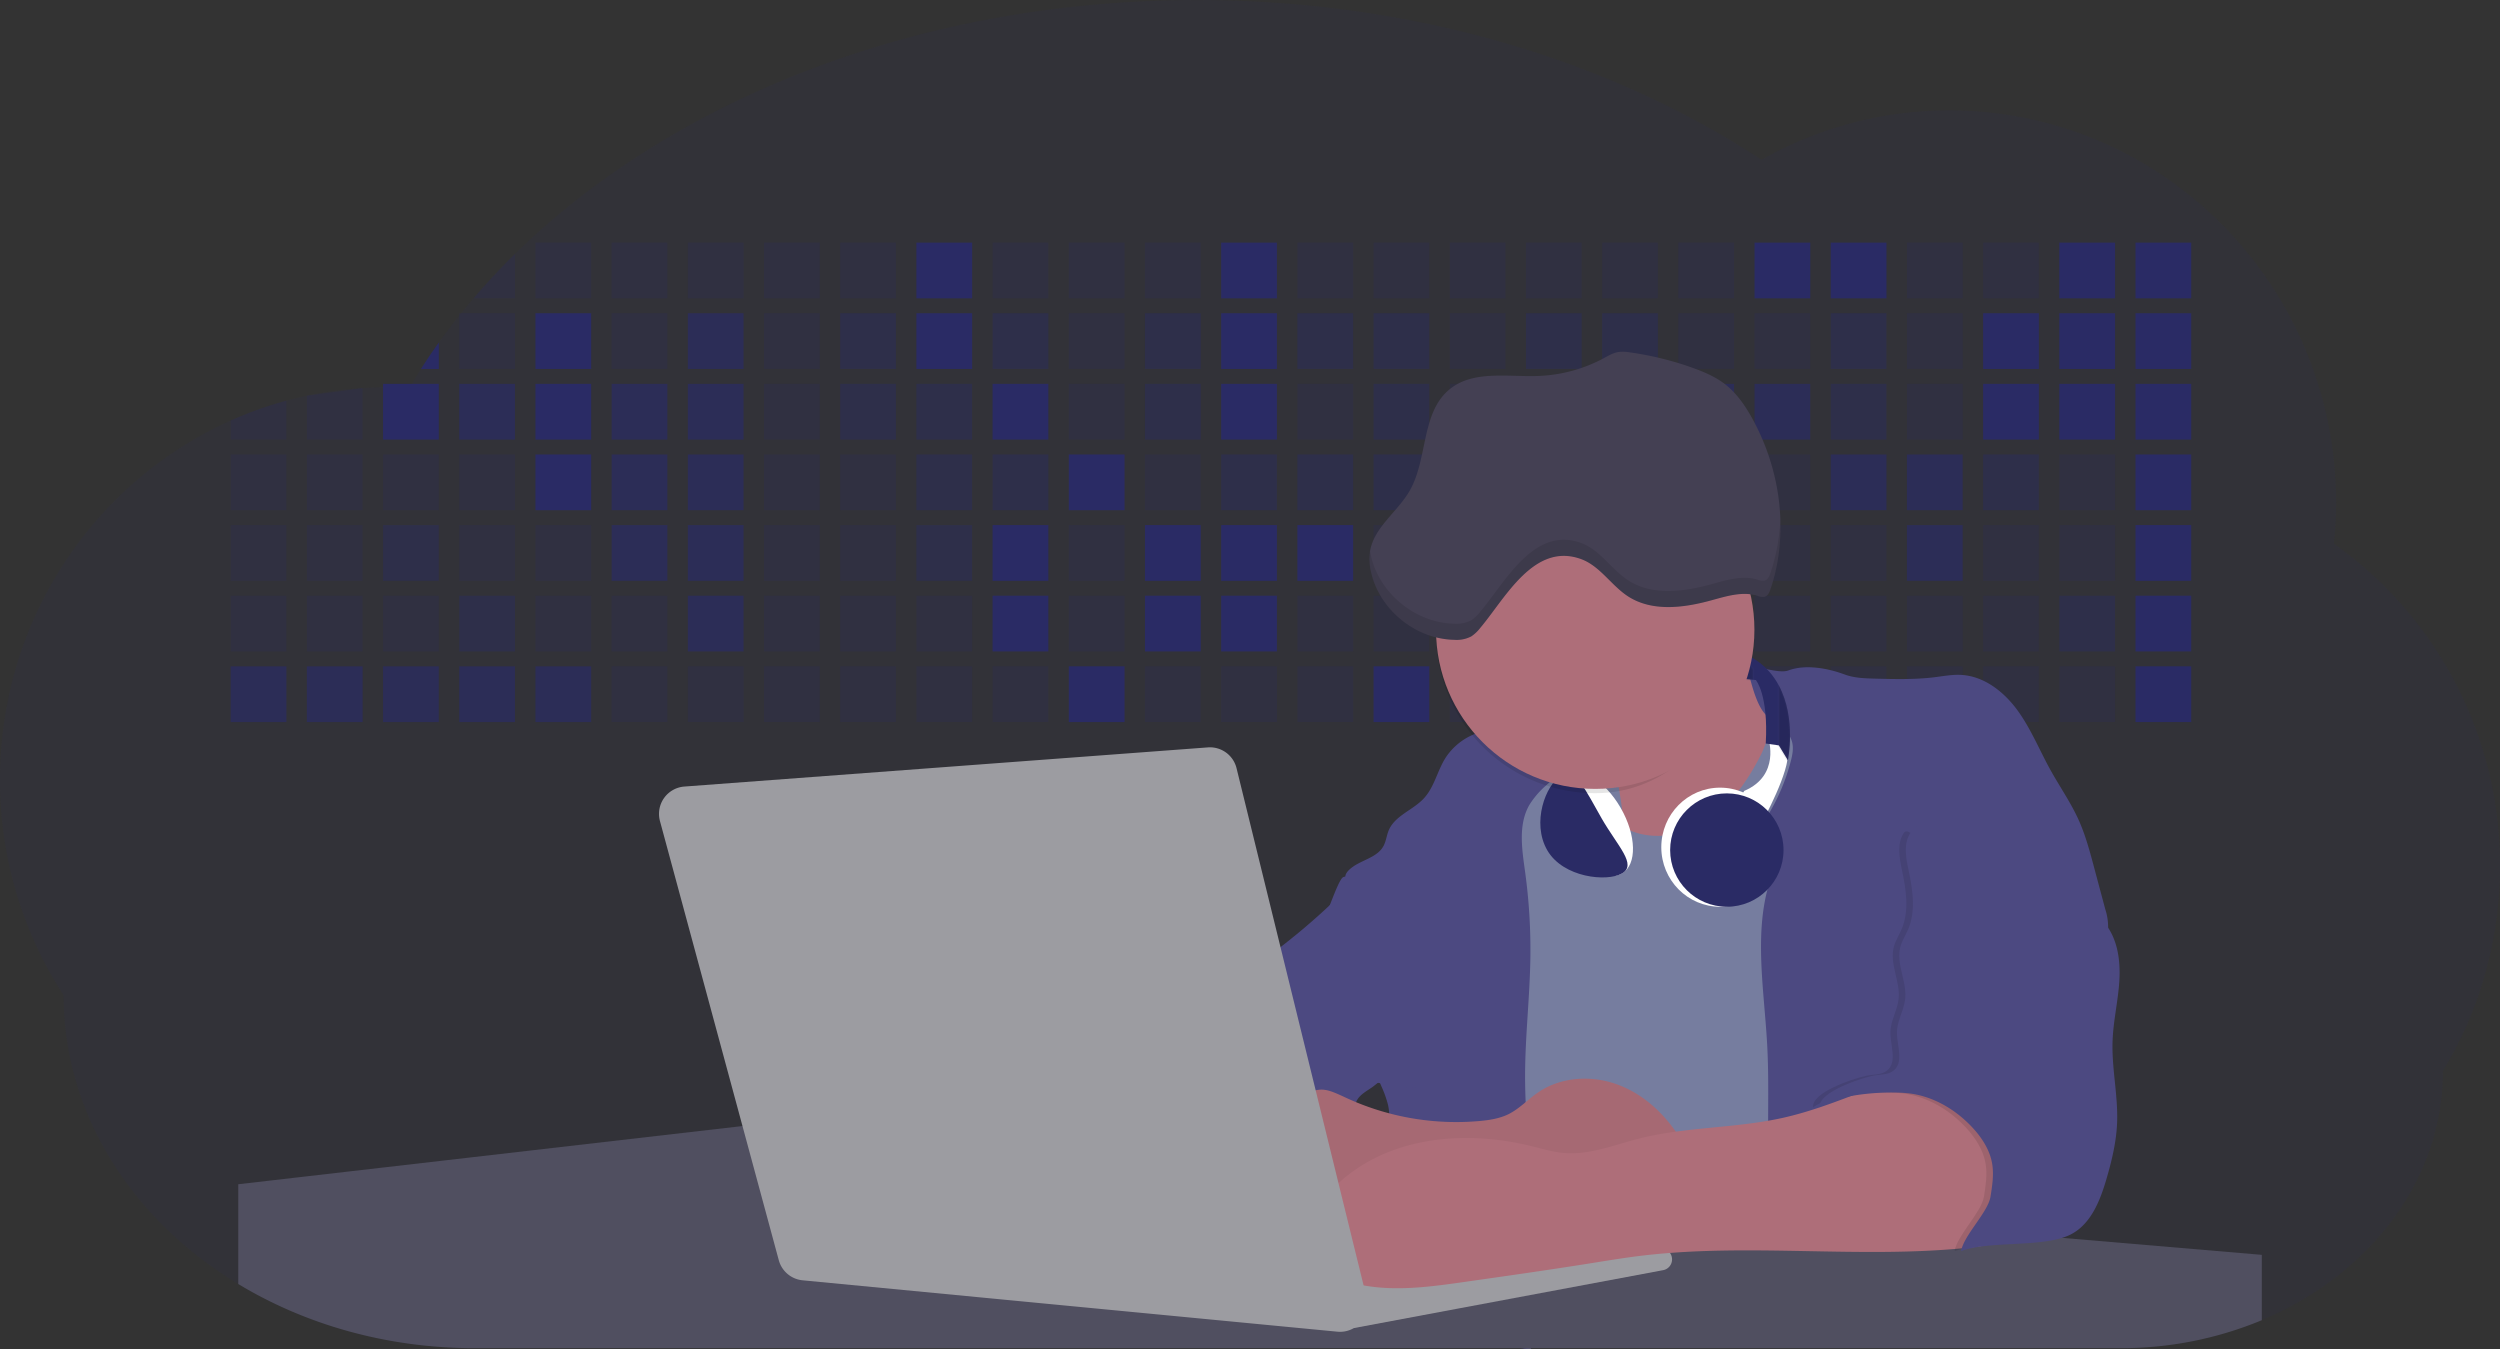 <svg id="aa7bae02-e79e-4d6b-a496-aba15f39787c" data-name="Layer 1" xmlns="http://www.w3.org/2000/svg" width="1144" height="617.32" viewBox="0 0 1144 617.32"><rect x="0" y="0" width="1144" height="617.32" fill="#333333" stroke="none"/><title>developer activity</title><path d="M1172,537.57a181.92,181.92,0,0,1-6.85,49.6,180.06,180.06,0,0,1-19.27,44.28c0,50.1-33.82,93.4-82.91,114a167.3,167.3,0,0,1-64.73,12.8H245.17c-40.25,0-77.55-10.86-108.14-29.36A185.76,185.76,0,0,1,112.2,711c-34-29.22-55.08-69.6-55.08-114.2A180.5,180.5,0,0,1,28,498.08c0-73.36,43.39-136.44,105.55-164.29a174.52,174.52,0,0,1,25.51-9.12q4.63-1.26,9.36-2.26a175.39,175.39,0,0,1,25.51-3.5q4.65-.29,9.35-.33H205c3.46,0,6.89.12,10.3.32l1.12-1.9q2.06-3.44,4.22-6.81,3.9-6.14,8.18-12.1,4.48-6.29,9.35-12.38l.83-1q2.76-3.44,5.64-6.8,9-10.49,19-20.35c72.11-70.68,185.08-116.18,312.08-116.18,98.82,0,189.15,27.55,258.34,73.07A174.18,174.18,0,0,1,920,191.86c97.74,0,177,80.37,177,179.51a184.9,184.9,0,0,1-1,18.78A180,180,0,0,1,1172,537.57Z" transform="translate(-28 -141.34)" fill="#2A2B65" opacity="0.1"/><path d="M263.66,257.52v20.35h-19Q253.59,267.39,263.66,257.52Z" transform="translate(-28 -141.34)" fill="#2A2B65" opacity="0.2"/><rect x="245.02" y="111.02" width="25.51" height="25.51" fill="#2A2B65" opacity="0.2"/><rect x="279.88" y="111.02" width="25.51" height="25.51" fill="#2A2B65" opacity="0.2"/><rect x="314.75" y="111.02" width="25.51" height="25.51" fill="#2A2B65" opacity="0.2"/><rect x="349.61" y="111.02" width="25.51" height="25.51" fill="#2A2B65" opacity="0.2"/><rect x="384.48" y="111.02" width="25.51" height="25.51" fill="#2A2B65" opacity="0.2"/><rect x="419.35" y="111.02" width="25.51" height="25.51" fill="#2A2B65"/><rect x="454.21" y="111.02" width="25.51" height="25.51" fill="#2A2B65" opacity="0.2"/><rect x="489.08" y="111.02" width="25.51" height="25.51" fill="#2A2B65" opacity="0.2"/><rect x="523.94" y="111.02" width="25.51" height="25.51" fill="#2A2B65" opacity="0.2"/><rect x="558.81" y="111.02" width="25.51" height="25.51" fill="#2A2B65"/><rect x="593.68" y="111.02" width="25.51" height="25.51" fill="#2A2B65" opacity="0.2"/><rect x="628.54" y="111.02" width="25.51" height="25.51" fill="#2A2B65" opacity="0.2"/><rect x="663.41" y="111.02" width="25.51" height="25.51" fill="#2A2B65" opacity="0.2"/><rect x="698.28" y="111.02" width="25.51" height="25.51" fill="#2A2B65" opacity="0.2"/><rect x="733.14" y="111.02" width="25.51" height="25.51" fill="#2A2B65" opacity="0.2"/><rect x="768.01" y="111.02" width="25.51" height="25.51" fill="#2A2B65" opacity="0.2"/><rect x="802.87" y="111.02" width="25.51" height="25.51" fill="#2A2B65"/><rect x="837.74" y="111.02" width="25.51" height="25.51" fill="#2A2B65"/><rect x="872.61" y="111.02" width="25.51" height="25.51" fill="#2A2B65" opacity="0.2"/><rect x="907.47" y="111.02" width="25.51" height="25.51" fill="#2A2B65" opacity="0.2"/><rect x="942.34" y="111.02" width="25.51" height="25.51" fill="#2A2B65"/><rect x="977.2" y="111.02" width="25.51" height="25.51" fill="#2A2B65"/><path d="M228.8,298.08v12.1h-8.18Q224.52,304,228.8,298.08Z" transform="translate(-28 -141.34)" fill="#2A2B65"/><rect x="210.15" y="143.33" width="25.51" height="25.51" fill="#2A2B65" opacity="0.2"/><rect x="245.02" y="143.33" width="25.51" height="25.51" fill="#2A2B65"/><rect x="279.88" y="143.33" width="25.51" height="25.51" fill="#2A2B65" opacity="0.2"/><rect x="314.75" y="143.33" width="25.51" height="25.51" fill="#2A2B65" opacity="0.7"/><rect x="349.61" y="143.33" width="25.51" height="25.51" fill="#2A2B65" opacity="0.2"/><rect x="384.48" y="143.33" width="25.51" height="25.51" fill="#2A2B65" opacity="0.4"/><rect x="419.35" y="143.33" width="25.51" height="25.51" fill="#2A2B65"/><rect x="454.21" y="143.33" width="25.51" height="25.51" fill="#2A2B65" opacity="0.4"/><rect x="489.08" y="143.33" width="25.51" height="25.51" fill="#2A2B65" opacity="0.2"/><rect x="523.94" y="143.33" width="25.51" height="25.51" fill="#2A2B65" opacity="0.4"/><rect x="558.81" y="143.33" width="25.51" height="25.51" fill="#2A2B65"/><rect x="593.68" y="143.33" width="25.51" height="25.51" fill="#2A2B65" opacity="0.4"/><rect x="628.54" y="143.33" width="25.51" height="25.51" fill="#2A2B65" opacity="0.4"/><rect x="663.41" y="143.33" width="25.51" height="25.51" fill="#2A2B65" opacity="0.2"/><rect x="698.28" y="143.33" width="25.51" height="25.51" fill="#2A2B65" opacity="0.4"/><rect x="733.14" y="143.33" width="25.51" height="25.51" fill="#2A2B65" opacity="0.4"/><rect x="768.01" y="143.33" width="25.51" height="25.51" fill="#2A2B65" opacity="0.2"/><rect x="802.87" y="143.33" width="25.51" height="25.51" fill="#2A2B65" opacity="0.2"/><rect x="837.74" y="143.33" width="25.51" height="25.51" fill="#2A2B65" opacity="0.4"/><rect x="872.61" y="143.33" width="25.51" height="25.51" fill="#2A2B65" opacity="0.2"/><rect x="907.47" y="143.33" width="25.51" height="25.51" fill="#2A2B65"/><rect x="942.34" y="143.33" width="25.51" height="25.51" fill="#2A2B65"/><rect x="977.2" y="143.33" width="25.51" height="25.51" fill="#2A2B65"/><path d="M159.06,324.67V342.5H133.55v-8.71A174.52,174.52,0,0,1,159.06,324.67Z" transform="translate(-28 -141.34)" fill="#2A2B65" opacity="0.2"/><polygon points="165.93 177.57 165.93 201.16 140.42 201.16 140.42 181.07 165.93 177.57" fill="#2A2B65" opacity="0.2"/><rect x="175.28" y="175.65" width="25.51" height="25.51" fill="#2A2B65"/><rect x="210.15" y="175.65" width="25.51" height="25.51" fill="#2A2B65" opacity="0.7"/><rect x="245.02" y="175.65" width="25.51" height="25.51" fill="#2A2B65"/><rect x="279.88" y="175.65" width="25.51" height="25.51" fill="#2A2B65" opacity="0.7"/><rect x="314.75" y="175.65" width="25.51" height="25.51" fill="#2A2B65" opacity="0.7"/><rect x="349.61" y="175.65" width="25.51" height="25.51" fill="#2A2B65" opacity="0.2"/><rect x="384.48" y="175.65" width="25.51" height="25.51" fill="#2A2B65" opacity="0.4"/><rect x="419.35" y="175.65" width="25.51" height="25.51" fill="#2A2B65" opacity="0.4"/><rect x="454.21" y="175.65" width="25.51" height="25.51" fill="#2A2B65"/><rect x="489.08" y="175.65" width="25.51" height="25.51" fill="#2A2B65" opacity="0.2"/><rect x="523.94" y="175.65" width="25.51" height="25.51" fill="#2A2B65" opacity="0.4"/><rect x="558.81" y="175.65" width="25.51" height="25.51" fill="#2A2B65"/><rect x="593.68" y="175.65" width="25.51" height="25.51" fill="#2A2B65" opacity="0.2"/><rect x="628.54" y="175.65" width="25.51" height="25.51" fill="#2A2B65" opacity="0.4"/><rect x="663.41" y="175.65" width="25.51" height="25.51" fill="#2A2B65" opacity="0.2"/><rect x="698.28" y="175.65" width="25.51" height="25.51" fill="#2A2B65"/><rect x="733.14" y="175.65" width="25.51" height="25.51" fill="#2A2B65" opacity="0.2"/><rect x="768.01" y="175.65" width="25.51" height="25.51" fill="#2A2B65" opacity="0.7"/><rect x="802.87" y="175.65" width="25.51" height="25.51" fill="#2A2B65" opacity="0.7"/><rect x="837.74" y="175.65" width="25.51" height="25.51" fill="#2A2B65" opacity="0.4"/><rect x="872.61" y="175.65" width="25.51" height="25.51" fill="#2A2B65" opacity="0.2"/><rect x="907.47" y="175.65" width="25.51" height="25.51" fill="#2A2B65"/><rect x="942.34" y="175.65" width="25.51" height="25.51" fill="#2A2B65"/><rect x="977.2" y="175.65" width="25.51" height="25.51" fill="#2A2B65"/><rect x="105.55" y="207.96" width="25.51" height="25.51" fill="#2A2B65" opacity="0.2"/><rect x="140.42" y="207.96" width="25.51" height="25.51" fill="#2A2B65" opacity="0.2"/><rect x="175.28" y="207.96" width="25.51" height="25.51" fill="#2A2B65" opacity="0.2"/><rect x="210.15" y="207.96" width="25.51" height="25.51" fill="#2A2B65" opacity="0.2"/><rect x="245.02" y="207.96" width="25.51" height="25.51" fill="#2A2B65"/><rect x="279.88" y="207.96" width="25.51" height="25.51" fill="#2A2B65" opacity="0.7"/><rect x="314.75" y="207.96" width="25.51" height="25.51" fill="#2A2B65" opacity="0.7"/><rect x="349.61" y="207.96" width="25.51" height="25.51" fill="#2A2B65" opacity="0.2"/><rect x="384.48" y="207.96" width="25.51" height="25.51" fill="#2A2B65" opacity="0.2"/><rect x="419.35" y="207.96" width="25.51" height="25.51" fill="#2A2B65" opacity="0.4"/><rect x="454.21" y="207.96" width="25.51" height="25.51" fill="#2A2B65" opacity="0.4"/><rect x="489.08" y="207.96" width="25.51" height="25.51" fill="#2A2B65"/><rect x="523.94" y="207.96" width="25.51" height="25.51" fill="#2A2B65" opacity="0.2"/><rect x="558.81" y="207.96" width="25.51" height="25.51" fill="#2A2B65" opacity="0.4"/><rect x="593.68" y="207.96" width="25.51" height="25.51" fill="#2A2B65" opacity="0.4"/><rect x="628.54" y="207.96" width="25.51" height="25.51" fill="#2A2B65" opacity="0.4"/><rect x="663.41" y="207.96" width="25.51" height="25.51" fill="#2A2B65" opacity="0.4"/><rect x="698.28" y="207.96" width="25.51" height="25.51" fill="#2A2B65" opacity="0.2"/><rect x="733.14" y="207.96" width="25.51" height="25.51" fill="#2A2B65" opacity="0.2"/><rect x="768.01" y="207.96" width="25.51" height="25.51" fill="#2A2B65" opacity="0.2"/><rect x="802.87" y="207.96" width="25.51" height="25.51" fill="#2A2B65" opacity="0.2"/><rect x="837.74" y="207.96" width="25.51" height="25.51" fill="#2A2B65" opacity="0.7"/><rect x="872.61" y="207.96" width="25.51" height="25.51" fill="#2A2B65" opacity="0.7"/><rect x="907.47" y="207.96" width="25.51" height="25.51" fill="#2A2B65" opacity="0.4"/><rect x="942.34" y="207.96" width="25.51" height="25.51" fill="#2A2B65" opacity="0.2"/><rect x="977.2" y="207.96" width="25.51" height="25.51" fill="#2A2B65"/><rect x="105.55" y="240.28" width="25.51" height="25.51" fill="#2A2B65" opacity="0.2"/><rect x="140.42" y="240.28" width="25.51" height="25.51" fill="#2A2B65" opacity="0.2"/><rect x="175.28" y="240.28" width="25.51" height="25.51" fill="#2A2B65" opacity="0.4"/><rect x="210.15" y="240.28" width="25.51" height="25.51" fill="#2A2B65" opacity="0.2"/><rect x="245.02" y="240.28" width="25.51" height="25.51" fill="#2A2B65" opacity="0.2"/><rect x="279.88" y="240.28" width="25.51" height="25.51" fill="#2A2B65" opacity="0.7"/><rect x="314.75" y="240.28" width="25.51" height="25.51" fill="#2A2B65" opacity="0.7"/><rect x="349.61" y="240.28" width="25.51" height="25.51" fill="#2A2B65" opacity="0.2"/><rect x="384.48" y="240.28" width="25.51" height="25.51" fill="#2A2B65" opacity="0.2"/><rect x="419.35" y="240.28" width="25.51" height="25.51" fill="#2A2B65" opacity="0.4"/><rect x="454.21" y="240.28" width="25.51" height="25.51" fill="#2A2B65"/><rect x="489.08" y="240.28" width="25.51" height="25.51" fill="#2A2B65" opacity="0.2"/><rect x="523.94" y="240.28" width="25.51" height="25.51" fill="#2A2B65"/><rect x="558.81" y="240.28" width="25.51" height="25.51" fill="#2A2B65"/><rect x="593.68" y="240.28" width="25.51" height="25.51" fill="#2A2B65"/><rect x="628.54" y="240.28" width="25.51" height="25.51" fill="#2A2B65" opacity="0.2"/><rect x="663.41" y="240.28" width="25.51" height="25.51" fill="#2A2B65"/><rect x="698.28" y="240.28" width="25.51" height="25.51" fill="#2A2B65" opacity="0.2"/><rect x="733.14" y="240.28" width="25.51" height="25.51" fill="#2A2B65" opacity="0.2"/><rect x="768.01" y="240.28" width="25.51" height="25.51" fill="#2A2B65" opacity="0.2"/><rect x="802.87" y="240.28" width="25.51" height="25.51" fill="#2A2B65" opacity="0.2"/><rect x="837.74" y="240.28" width="25.51" height="25.51" fill="#2A2B65" opacity="0.2"/><rect x="872.61" y="240.28" width="25.51" height="25.51" fill="#2A2B65" opacity="0.7"/><rect x="907.47" y="240.28" width="25.51" height="25.51" fill="#2A2B65" opacity="0.2"/><rect x="942.34" y="240.28" width="25.51" height="25.51" fill="#2A2B65" opacity="0.2"/><rect x="977.2" y="240.28" width="25.51" height="25.51" fill="#2A2B65"/><rect x="105.55" y="272.59" width="25.51" height="25.51" fill="#2A2B65" opacity="0.2"/><rect x="140.42" y="272.59" width="25.51" height="25.51" fill="#2A2B65" opacity="0.2"/><rect x="175.28" y="272.59" width="25.51" height="25.51" fill="#2A2B65" opacity="0.2"/><rect x="210.15" y="272.59" width="25.51" height="25.51" fill="#2A2B65" opacity="0.4"/><rect x="245.02" y="272.59" width="25.51" height="25.51" fill="#2A2B65" opacity="0.2"/><rect x="279.88" y="272.59" width="25.51" height="25.51" fill="#2A2B65" opacity="0.2"/><rect x="314.75" y="272.59" width="25.51" height="25.51" fill="#2A2B65" opacity="0.7"/><rect x="349.61" y="272.59" width="25.51" height="25.51" fill="#2A2B65" opacity="0.2"/><rect x="384.48" y="272.59" width="25.51" height="25.51" fill="#2A2B65" opacity="0.2"/><rect x="419.35" y="272.59" width="25.51" height="25.51" fill="#2A2B65" opacity="0.2"/><rect x="454.21" y="272.59" width="25.51" height="25.51" fill="#2A2B65"/><rect x="489.08" y="272.59" width="25.51" height="25.51" fill="#2A2B65" opacity="0.2"/><rect x="523.94" y="272.59" width="25.51" height="25.51" fill="#2A2B65"/><rect x="558.81" y="272.59" width="25.51" height="25.51" fill="#2A2B65"/><rect x="593.68" y="272.59" width="25.51" height="25.51" fill="#2A2B65" opacity="0.2"/><rect x="628.54" y="272.59" width="25.51" height="25.51" fill="#2A2B65" opacity="0.2"/><rect x="663.41" y="272.59" width="25.51" height="25.51" fill="#2A2B65" opacity="0.2"/><rect x="698.28" y="272.59" width="25.51" height="25.51" fill="#2A2B65" opacity="0.2"/><rect x="733.14" y="272.59" width="25.51" height="25.51" fill="#2A2B65" opacity="0.2"/><rect x="768.01" y="272.59" width="25.51" height="25.51" fill="#2A2B65" opacity="0.2"/><rect x="802.87" y="272.59" width="25.51" height="25.51" fill="#2A2B65" opacity="0.2"/><rect x="837.74" y="272.59" width="25.51" height="25.51" fill="#2A2B65" opacity="0.2"/><rect x="872.61" y="272.59" width="25.51" height="25.51" fill="#2A2B65" opacity="0.2"/><rect x="907.47" y="272.59" width="25.51" height="25.51" fill="#2A2B65" opacity="0.2"/><rect x="942.34" y="272.59" width="25.51" height="25.51" fill="#2A2B65" opacity="0.4"/><rect x="977.2" y="272.59" width="25.51" height="25.51" fill="#2A2B65"/><rect x="105.55" y="304.91" width="25.51" height="25.51" fill="#2A2B65" opacity="0.7"/><rect x="140.42" y="304.91" width="25.51" height="25.51" fill="#2A2B65" opacity="0.7"/><rect x="175.28" y="304.91" width="25.51" height="25.51" fill="#2A2B65" opacity="0.7"/><rect x="210.15" y="304.91" width="25.51" height="25.51" fill="#2A2B65" opacity="0.7"/><rect x="245.02" y="304.91" width="25.51" height="25.51" fill="#2A2B65" opacity="0.7"/><rect x="279.88" y="304.91" width="25.51" height="25.51" fill="#2A2B65" opacity="0.2"/><rect x="314.75" y="304.91" width="25.51" height="25.51" fill="#2A2B65" opacity="0.2"/><rect x="349.61" y="304.91" width="25.51" height="25.51" fill="#2A2B65" opacity="0.2"/><rect x="384.48" y="304.91" width="25.51" height="25.51" fill="#2A2B65" opacity="0.2"/><rect x="419.35" y="304.91" width="25.51" height="25.51" fill="#2A2B65" opacity="0.2"/><rect x="454.21" y="304.91" width="25.51" height="25.51" fill="#2A2B65" opacity="0.2"/><rect x="489.08" y="304.91" width="25.51" height="25.51" fill="#2A2B65"/><rect x="523.94" y="304.91" width="25.51" height="25.51" fill="#2A2B65" opacity="0.2"/><rect x="558.81" y="304.91" width="25.51" height="25.51" fill="#2A2B65" opacity="0.2"/><rect x="593.68" y="304.91" width="25.51" height="25.51" fill="#2A2B65" opacity="0.2"/><rect x="628.54" y="304.91" width="25.51" height="25.51" fill="#2A2B65"/><rect x="663.41" y="304.91" width="25.51" height="25.51" fill="#2A2B65" opacity="0.2"/><rect x="698.28" y="304.91" width="25.51" height="25.51" fill="#2A2B65" opacity="0.2"/><rect x="733.14" y="304.91" width="25.51" height="25.51" fill="#2A2B65" opacity="0.2"/><rect x="768.01" y="304.91" width="25.51" height="25.51" fill="#2A2B65" opacity="0.2"/><rect x="802.87" y="304.91" width="25.51" height="25.51" fill="#2A2B65" opacity="0.2"/><rect x="837.74" y="304.91" width="25.51" height="25.51" fill="#2A2B65" opacity="0.2"/><rect x="872.61" y="304.91" width="25.51" height="25.51" fill="#2A2B65" opacity="0.2"/><rect x="907.47" y="304.91" width="25.51" height="25.51" fill="#2A2B65" opacity="0.2"/><rect x="942.34" y="304.91" width="25.51" height="25.51" fill="#2A2B65" opacity="0.2"/><rect x="977.2" y="304.91" width="25.51" height="25.51" fill="#2A2B65"/><circle cx="734.52" cy="363.89" r="34.87" fill="#767d9f"/><path d="M760.71,460.87q5.22,22.78,8.86,45.9c.73,4.58,1.38,9.41-.28,13.74-1.39,3.61-4.22,6.43-6.44,9.59s-3.9,7.21-2.55,10.83,5.29,5.6,9.05,6.62c10.76,2.9,22.23.79,32.94-2.35a53.29,53.29,0,0,0,13.81-5.72c4.54-2.88,8.26-6.88,11.68-11,15.61-18.93,25.83-41.65,35.45-64.23a39.12,39.12,0,0,1-33.11-13.34c-3.94-4.63-6.83-11.08-4.61-16.74-6.51,3.57-14.24,3.81-21.25,6.25a75.49,75.49,0,0,0-12.5,6.15q-7.18,4.15-14.28,8.46C772.07,458.29,767,461.19,760.71,460.87Z" transform="translate(-28 -141.34)" fill="#ae6e79"/><path d="M833.64,487.05c-6.11,11.89-14.06,23.32-25.41,30.4s-26.63,9-38,2c-5.6-3.42-9.84-8.62-14.73-13s-11-8.13-17.57-7.56c-7.24.63-12.91,6.28-17.76,11.69-7.36,8.22-14.47,16.79-19.68,26.52-10,18.7-12.37,40.56-11.93,61.76s3.51,42.29,3.58,63.49c.1,26.08-4.32,51.95-8.79,77.64,41.1-5.06,82.25,6,123.44,10.19,26.36,2.71,52.92,2.65,79.42,2.58,4.66,0,9.62-.12,13.5-2.7a18.2,18.2,0,0,0,5.59-6.64c3.66-6.75,5.13-14.45,6.15-22.06,2.59-19.22,2.67-38.68,2.74-58.08.18-47,.35-94.17-5.62-140.8-1.47-11.47-3.35-23-7.75-33.73s-11.58-20.6-21.62-26.35c-6.45-3.7-21.4-10.14-29-6.41C841.67,460.15,837.73,479.09,833.64,487.05Z" transform="translate(-28 -141.34)" fill="#767d9f"/><path d="M836.68,619.77c-1.55-29-7.86-59.95,5.57-85.69,3.3-6.32-8.54-14.21-4.88-20.33a92.08,92.08,0,0,0,10.06-23.93c.76-2.89,1.37-5.95.65-8.85-1.33-5.29-6.56-8.44-11-11.66-4.9-3.56-7.42-14.41-9-20.28s12.57,1.2,18.26-.89c7.9-2.89,17.94-1.07,25.82,1.86,4.4,1.62,9.18,1.76,13.87,1.88,9.11.24,18.25.47,27.29-.65,4.06-.51,8.13-1.28,12.21-1.05,10.41.59,19.46,7.71,25.62,16.13s10.08,18.23,15.13,27.35c4.21,7.6,9.23,14.78,12.82,22.69,3.18,7,5.19,14.52,7.18,22l5.13,19.19a25.58,25.58,0,0,1,1.26,8.51c-.26,3.07-1.62,5.93-3,8.66A164.12,164.12,0,0,1,971,603.2c-10.79,13.23-23.89,25.16-30.3,41-2.5,6.17-3.89,12.73-5.16,19.27a707.94,707.94,0,0,0-10.9,79.15,174.2,174.2,0,0,0-36.52-12.21,177.61,177.61,0,0,0-19-3c-5.59-.58-12.8.52-18.12-1-8.9-2.53-9.88-17.58-11.23-25.46-2.16-12.55-2.59-25.32-2.67-38C837,648.53,837.45,634.14,836.68,619.77Z" transform="translate(-28 -141.34)" fill="#4c4981"/><path d="M641.23,565.54c4.21,24,8.85,48.07,18,70.62-.23.22-.46.42-.69.62-.81.69-1.65,1.34-2.53,2-2.05,1.44-4.3,2.66-6,4.54a8,8,0,0,0-1.5,2.45,5.48,5.48,0,0,0,0,4.47c-4.77,2.11-10.31,1.46-15.66,1.26-4.61-.17-9.08,0-12.78,2.53-5.14,3.54-6.69,10.34-7.52,16.52q-.46,3.38-.79,6.77-.32,3.15-.52,6.32a188.61,188.61,0,0,0-.19,21q.08,1.92.21,3.84c-16.34-.39-31.23-8.91-45.32-17.19-3.22-1.89-6.54-3.88-8.63-7A15.8,15.8,0,0,1,555,674c0-.51.09-1,.16-1.52a41.58,41.58,0,0,1,2.29-8.68,107.2,107.2,0,0,1,19.19-32.65c3.58-4.18,7.61-8.27,9.28-13.52.73-2.29,1-4.72,1.74-7,3.32-9.88,15.3-14.55,19.4-24.14,1-2.29,1.46-4.8,2.7-7a17.63,17.63,0,0,1,4.25-4.75c.73-.61,1.49-1.2,2.24-1.79q10.54-8.26,20.31-17.45,1.82-1.71,3.6-3.46A59.48,59.48,0,0,0,641.23,565.54Z" transform="translate(-28 -141.34)" fill="#4c4981"/><path d="M742,494.56c-1.44,1.52-3,2.95-4.53,4.37l-.41.37-1.62,1.5a39,39,0,0,0-7.55,8.79l-.17.28c-5.1,9.13-3.21,20.37-1.79,30.74a261.55,261.55,0,0,1,2.37,39c-.26,18-2.38,35.88-2.42,53.86,0,4.08.09,8.15.27,12.23.29,6.63.79,13.25,1.39,19.87.65,7.26,1.43,14.51,2.16,21.76.58,5.61,1.13,11.21,1.59,16.81.23,2.9.45,5.79.63,8.69.21,3.4.38,6.81.48,10.21h0c.07,2.16.11,4.31.11,6.47,0,1.23,0,2.45,0,3.67q0,3.51-.19,7-.2,4.49-.61,9c-.31,3.27-.86,6.84-3.16,9.14-.14.14-.29.27-.44.4l-3.24-.4a332.72,332.72,0,0,0-67.3-1.2c.49-3.38.94-6.75,1.38-10.14.2-1.6.4-3.21.59-4.82q.33-2.76.63-5.52c.23-2,.44-4,.64-6q.78-7.73,1.37-15.47.87-11.29,1.32-22.62.22-5.41.34-10.83.17-6.72.16-13.45,0-6.54-.11-13.1c0-1.44-.06-2.88-.18-4.31a27.35,27.35,0,0,0-.53-3.83,49.87,49.87,0,0,0-3-8.48c-.22-.52-.43-1-.64-1.55-.12-.27-.23-.55-.34-.82,5.76-5.13,9.86-12,13.8-18.76,6.39-10.89,12.93-22.26,14-34.84s-5.18-26.71-17.2-30.55c-3.27-1-6.73-1.28-10.1-1.87-3.18-.56-9.81-1.83-13.49-4.11q-3,3.08-6,6.05a22.15,22.15,0,0,1,2.17-8.71l1.42.07a2.71,2.71,0,0,1-.16-1c0-1.07.74-2.28,2.32-3.62,4.71-4,12.12-4.89,15.09-10.3,1.24-2.25,1.45-4.93,2.45-7.29,2.87-6.73,11.11-9.21,16.07-14.59s6.2-13,10.21-19a28.62,28.62,0,0,1,12-10c.4-.19.81-.38,1.22-.55,8.3-3.55,18.16-4.36,26.76-4.34,3.34,0,12,.1,16.24,1.79a5.32,5.32,0,0,1,1.85,1.13C752.37,480.61,745.34,491,742,494.56Z" transform="translate(-28 -141.34)" fill="#4c4981"/><path d="M642.72,542.69a60.88,60.88,0,0,1,46.74,4.87c7.2,4,13.66,9.58,17.62,16.78,5.95,10.8,5.69,23.82,5.27,36.15-.21,6.17-.48,12.56-3.2,18.1C706,625,700.06,629.4,694,633a42.24,42.24,0,0,1-12.32,5.33c-6.72,1.46-13.7.22-20.47-1-7.36-1.36-15.26-3-20.37-8.48-3-3.18-4.64-7.31-6.26-11.35q-3.49-8.75-7-17.48c-4.05-10.11-5.42-18.52-.07-28.37,2.43-4.49,5.4-8.69,7.8-13.21C636.51,556.14,640.81,543.28,642.72,542.69Z" transform="translate(-28 -141.34)" fill="#4c4981"/><path d="M1063,715.56v29.9a167.3,167.3,0,0,1-64.73,12.8H728.58c-.14.14-.29.27-.44.4l-3.24-.4H245.17c-40.25,0-77.55-10.86-108.14-29.36V683.25l230.72-26.63.18,0L502.29,668l34.77,3,18.06,1.53,37.38,3.17,19.23,1.63,28,2.38,3.94.33,20.18,1.71L691.23,684l38.5,3.26,64.18,5.45,45.15,3.83,74.14,6.29,14.1,1.19,1.52.13,1.32.11,18.62,1.58,20.44,1.74,2.37.2Z" transform="translate(-28 -141.34)" fill="#504f60"/><polygon points="764 573.12 474.86 523.77 463.65 580.46 596.19 596.33 637 601.44 749.26 579.33 764 573.12" fill="#9c9ca1"/><path d="M642.33,739.94l144.86-27.23a5,5,0,0,1,5.94,4.93h0a5,5,0,0,1-4.09,4.93L647.57,749.06Z" transform="translate(-28 -141.34)" fill="#9c9ca1"/><path d="M705.17,654.31c4.51-.42,9.08-1.13,13.14-3.13,5-2.49,8.89-6.78,13.52-9.94,10.18-7,23.8-7.94,35.47-3.92s21.41,12.63,28.23,22.91c4.53,6.85,7.93,15.59,4.73,23.15a30.51,30.51,0,0,1-4.12,6.44l-8.34,10.9a29,29,0,0,1-5.66,6.09c-3.12,2.27-7,3.2-10.82,3.76-10.15,1.48-20.48.64-30.71,1.32-17.57,1.17-34.73,6.83-52.34,6.64-10.12-.11-20.11-2.15-30-4.19l-43.77-9c-7.62-1.56-16.23-3.84-19.82-10.75-1.61-3.11-1.91-6.71-2.1-10.21-.52-9.64,0-20.36,6.68-27.31,6.28-6.52,16.21-8.58,23.71-13.4,9.18-5.91,12.21-4,21.89.44A120,120,0,0,0,705.17,654.31Z" transform="translate(-28 -141.34)" fill="#ae6e79"/><path d="M705.17,654.31c4.51-.42,9.08-1.13,13.14-3.13,5-2.49,8.89-6.78,13.52-9.94,10.18-7,23.8-7.94,35.47-3.92s21.41,12.63,28.23,22.91c4.53,6.85,7.93,15.59,4.73,23.15a30.51,30.51,0,0,1-4.12,6.44l-8.34,10.9a29,29,0,0,1-5.66,6.09c-3.12,2.27-7,3.2-10.82,3.76-10.15,1.48-20.48.64-30.71,1.32-17.57,1.17-34.73,6.83-52.34,6.64-10.12-.11-20.11-2.15-30-4.19l-43.77-9c-7.62-1.56-16.23-3.84-19.82-10.75-1.61-3.11-1.91-6.71-2.1-10.21-.52-9.64,0-20.36,6.68-27.31,6.28-6.52,16.21-8.58,23.71-13.4,9.18-5.91,12.21-4,21.89.44A120,120,0,0,0,705.17,654.31Z" transform="translate(-28 -141.34)" opacity="0.05"/><path d="M880.94,640.6c-12.28,4.75-24.63,9.52-37.49,12.35-21.56,4.75-44.12,4-65.51,9.43-11.3,2.88-22.53,7.52-34.14,6.58-5.19-.42-10.2-2-15.25-3.2-28.37-7-60.62-4.73-83.66,13.27-7.88,6.15-14.33,13.82-20.18,22a14.7,14.7,0,0,0,5.91,21.88A86.62,86.62,0,0,0,659,730.48c13.13,1.16,26.32-.7,39.38-2.56,19.38-2.75,38.77-5.51,58.1-8.6,6.94-1.11,13.88-2.26,20.86-3.14,50.23-6.35,101.37,1.37,151.73-3.93,5.09-.54,10.27-1.24,14.9-3.41,11.72-5.5,17.52-20,15.1-32.74s-11.76-23.33-23-29.83c-9.42-5.47-19.58-7.68-30.07-10C896.26,634,890.32,637,880.94,640.6Z" transform="translate(-28 -141.34)" fill="#ae6e79"/><path d="M988.67,564.44c5.54,7.26,6.72,17,6.12,26.09s-2.76,18.08-3.08,27.21c-.44,12.52,2.58,25,2.07,37.48-.36,8.73-2.43,17.29-4.88,25.67-2.89,9.89-7.07,20.52-16.2,25.27-12.12,6.31-37.54,2.76-50.29,7.7,1.16-7.23,12.28-17.7,13.44-24.93.8-5,1.61-10.14.75-15.15-1.1-6.39-4.85-12.06-9.3-16.78-7.08-7.51-16.32-13.16-26.47-15s-35-.33-43.12,6.08c-1-6.62,17.6-13,24.14-14.43,3.26-.73,7-.32,9.61-2.39,5-3.92,1.37-11.73,1.61-18,.19-5,3.11-9.58,3.7-14.58,1-8-4.22-16.15-2.17-24,.76-2.9,2.45-5.45,3.62-8.21,3.56-8.45,2-18.09.1-27.07-1.18-5.64-2.33-12,.81-16.81,2.91-4.49,11.17,11.5,16.46,10.76,17.47-2.45,33.28-15.4,47.39-4.8,7.19,5.4,8.13,11,11,18.71C976.77,554.6,984,558.36,988.67,564.44Z" transform="translate(-28 -141.34)" opacity="0.1"/><path d="M991.67,564.44c5.54,7.26,6.72,17,6.12,26.09s-2.76,18.08-3.08,27.21c-.44,12.52,2.58,25,2.07,37.48-.36,8.73-2.43,17.29-4.88,25.67-2.89,9.89-7.07,20.52-16.2,25.27-12.12,6.31-37.54,2.76-50.29,7.7,1.16-7.23,12.28-17.7,13.44-24.93.8-5,1.61-10.14.75-15.15-1.1-6.39-4.85-12.06-9.3-16.78-7.08-7.51-16.32-13.16-26.47-15s-35-.33-43.12,6.08c-1-6.62,17.6-13,24.14-14.43,3.26-.73,7-.32,9.61-2.39,5-3.92,1.37-11.73,1.61-18,.19-5,3.11-9.58,3.7-14.58,1-8-4.22-16.15-2.17-24,.76-2.9,2.45-5.45,3.62-8.21,3.56-8.45,2-18.09.1-27.07-1.18-5.64-2.33-12,.81-16.81,2.91-4.49,8.6-6.19,13.89-6.94a68.42,68.42,0,0,1,50,12.9c7.19,5.4,8.13,11,11,18.71C979.77,554.6,987,558.36,991.67,564.44Z" transform="translate(-28 -141.34)" fill="#4c4981"/><path d="M330,517.06,384.37,718a12.55,12.55,0,0,0,10.91,9.21L640,750.72a12.54,12.54,0,0,0,13.38-15.48L593.84,492.86a12.54,12.54,0,0,0-13.12-9.51L341.13,501.27A12.54,12.54,0,0,0,330,517.06Z" transform="translate(-28 -141.34)" fill="#9c9ca1"/><ellipse cx="787.11" cy="387.68" rx="26.9" ry="27.25" fill="#fff"/><path d="M837.2,479.31s5.67,16.86-11.06,23.95L824,507l10.48,10.34S847.4,493.77,846,485.4C846,485.4,844,476.9,837.2,479.31Z" transform="translate(-28 -141.34)" fill="#fff"/><circle cx="790.2" cy="388.99" r="25.94" fill="#2A2B65"/><path d="M846.13,489.23l-4.12-6.8-6-.85c1.28-22.39-4.53-29.06-4.53-29.06l-1.35-.13-5.88-.57-11.06-11.48v-3.26c15.54,1.85,24.13,9.23,28.77,17.88C850.16,470.14,846.13,489.23,846.13,489.23Z" transform="translate(-28 -141.34)" fill="#2A2B65"/><path d="M830.18,448.27v4.12l-5.88-.57-11.06-11.48S830.35,444.17,830.18,448.27Z" transform="translate(-28 -141.34)" stroke="#4c4981" stroke-miterlimit="10" opacity="0.1"/><path d="M846.13,489.23l-4.12-6.8V455C850.16,470.14,846.13,489.23,846.13,489.23Z" transform="translate(-28 -141.34)" stroke="#4c4981" stroke-miterlimit="10" opacity="0.1"/><ellipse cx="757.11" cy="518.2" rx="14.43" ry="26.32" transform="translate(-185.67 306.64) rotate(-30)" fill="#fff"/><path d="M761,516c7.27,12.59,16.19,21,9.29,25s-27,2-34.27-10.6-.67-30,6.23-34S753.72,503.38,761,516Z" transform="translate(-28 -141.34)" fill="#2A2B65"/><path d="M825.73,425.3c0,40.23-27.53,79-67.76,79a72.85,72.85,0,0,1,0-145.7C798.2,358.64,825.73,385.06,825.73,425.3Z" transform="translate(-28 -141.34)" opacity="0.1"/><circle cx="729.97" cy="288.15" r="72.85" fill="#ae6e79"/><path d="M751.57,397.21c8.67,3.19,13.8,12.15,21.58,17.14,11,7,25.32,5.19,37.88,1.73,7-1.91,14.32-4.24,21.21-2.12a6,6,0,0,0,3.23.46c1.5-.43,2.24-2.09,2.73-3.57,8.52-25.4,4.69-54.17-8.17-77.67-3.32-6.06-7.3-11.92-12.78-16.13-4.32-3.31-9.4-5.48-14.52-7.33a145,145,0,0,0-28.88-7.13,17.94,17.94,0,0,0-5.27-.17c-2.41.39-4.57,1.69-6.72,2.85A68.78,68.78,0,0,1,732,313.38c-14,.53-30-2.77-40.79,6.21-13,10.77-9.76,31.78-18.19,46.4-5.58,9.67-16.34,16.69-18.11,27.7a25.57,25.57,0,0,0,.63,10.07c4.12,16.94,20.52,30.06,38,30.37a14.42,14.42,0,0,0,7.76-1.59,17.55,17.55,0,0,0,4.09-3.89C716.84,415.09,729.94,389.25,751.57,397.21Z" transform="translate(-28 -141.34)" fill="#444053"/><path d="M838.2,403.48c-.49,1.48-1.23,3.14-2.73,3.57a6,6,0,0,1-3.23-.46c-6.89-2.12-14.25.21-21.2,2.12-12.57,3.46-26.92,5.31-37.88-1.73-7.79-5-12.91-14-21.59-17.14-21.63-8-34.73,17.88-46.21,31.44a17.55,17.55,0,0,1-4.09,3.89,14.42,14.42,0,0,1-7.76,1.59c-17.42-.31-33.83-13.43-38-30.37-.23-1-.43-2-.58-3,0,.09,0,.17-.05.26a25.57,25.57,0,0,0,.63,10.07c4.12,16.94,20.53,30.06,38,30.37a14.42,14.42,0,0,0,7.76-1.59,17.55,17.55,0,0,0,4.09-3.89c11.48-13.56,24.58-39.4,46.21-31.44,8.68,3.19,13.8,12.15,21.59,17.14,11,7,25.31,5.19,37.88,1.73,7-1.91,14.31-4.24,21.2-2.12a6,6,0,0,0,3.23.46c1.5-.43,2.24-2.09,2.73-3.57a90.29,90.29,0,0,0,4.48-32.26A88.8,88.8,0,0,1,838.2,403.48Z" transform="translate(-28 -141.34)" opacity="0.1"/></svg>